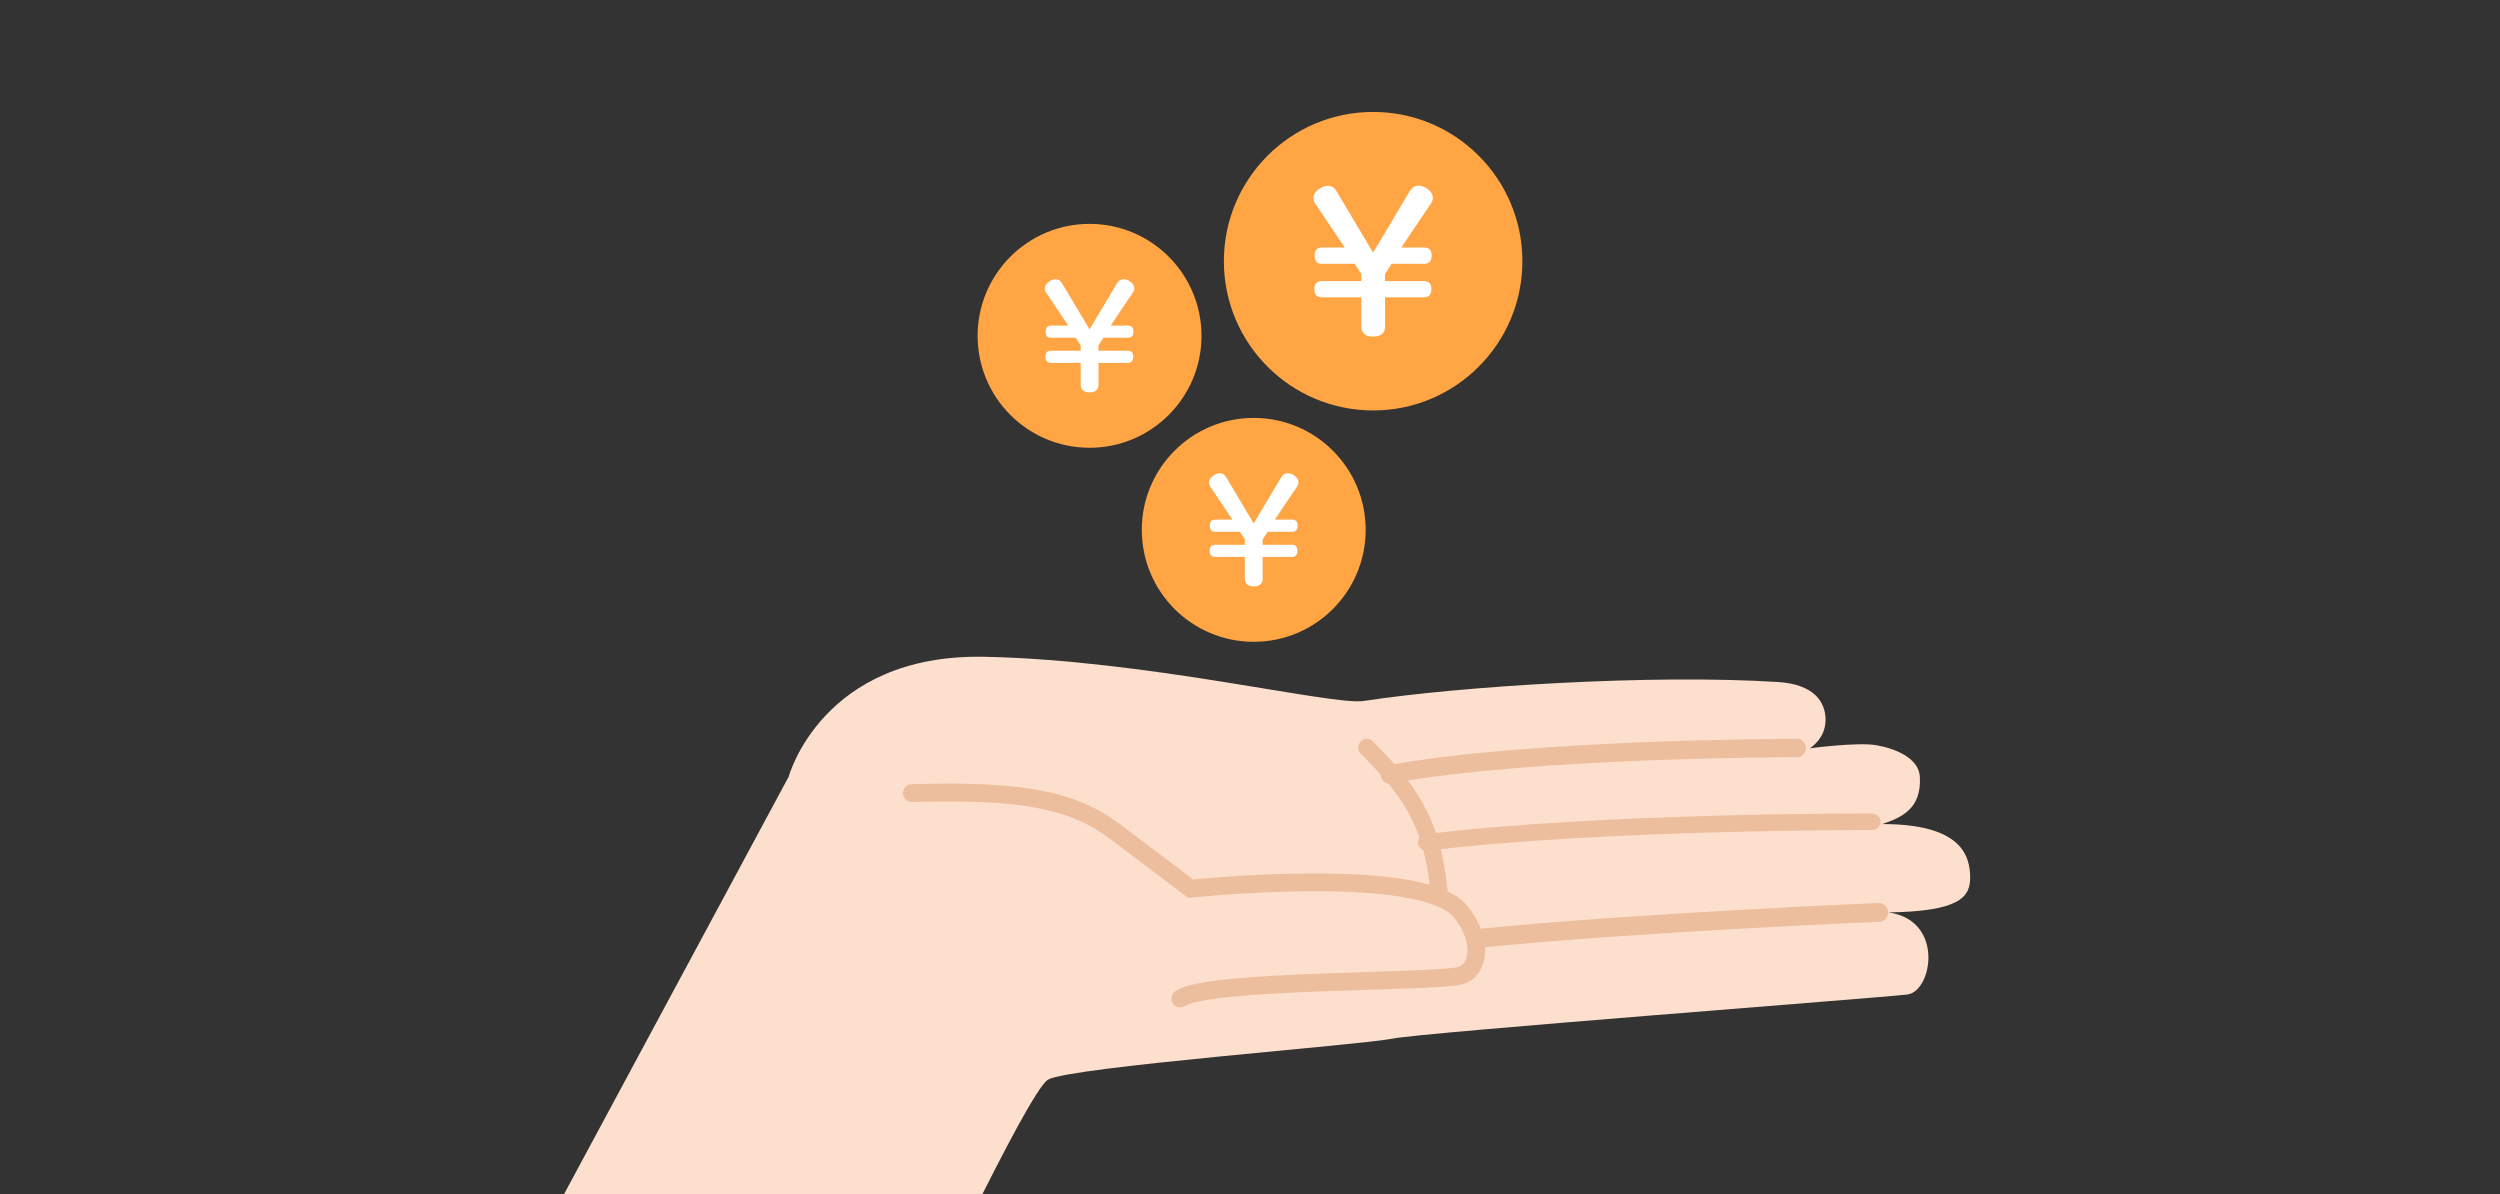 <svg width="335" height="160" viewBox="0 0 335 160" fill="none" xmlns="http://www.w3.org/2000/svg">
<rect x="0" y="0" width="335" height="160" fill="#333333" stroke="none"/>
<path d="M184 55C195.046 55 204 46.046 204 35C204 23.954 195.046 15 184 15C172.954 15 164 23.954 164 35C164 46.046 172.954 55 184 55Z" fill="#FFA543"/>
<path d="M188.893 25.627C189.213 25.107 189.627 24.88 190.08 24.88C190.4 24.88 190.72 24.973 191.067 25.173C191.64 25.493 192 25.987 192 26.507C192 26.747 191.933 26.973 191.773 27.227L187.773 33.173H190.88C191.467 33.173 191.84 33.493 191.84 34.24C191.84 35.027 191.467 35.347 190.88 35.347H186.48L185.587 36.733V37.667H190.84C191.453 37.667 191.8 37.987 191.8 38.76C191.8 39.52 191.4 39.84 190.84 39.84H185.6V43.747C185.6 44.613 185.053 45.107 184 45.107C182.96 45.107 182.413 44.613 182.413 43.747V39.84H177.107C176.493 39.84 176.12 39.52 176.12 38.76C176.12 38 176.467 37.667 177.107 37.667H182.413V36.707L181.52 35.347H177.12C176.507 35.347 176.16 35.027 176.16 34.253C176.16 33.493 176.507 33.173 177.12 33.173H180.2L176.2 27.227C176.08 27.013 176 26.76 176 26.547C176 26 176.4 25.507 176.96 25.187C177.307 24.987 177.627 24.893 177.947 24.893C178.387 24.893 178.813 25.12 179.107 25.64L184 33.853L188.893 25.627Z" fill="white"/>
<path d="M168 86C176.284 86 183 79.284 183 71C183 62.716 176.284 56 168 56C159.716 56 153 62.716 153 71C153 79.284 159.716 86 168 86Z" fill="#FFA543"/>
<path d="M171.67 63.97C171.91 63.58 172.22 63.41 172.56 63.41C172.8 63.41 173.04 63.48 173.3 63.63C173.73 63.87 174 64.24 174 64.63C174 64.81 173.95 64.98 173.83 65.17L170.83 69.63H173.16C173.6 69.63 173.88 69.87 173.88 70.43C173.88 71.02 173.6 71.26 173.16 71.26H169.86L169.19 72.3V73H173.13C173.59 73 173.85 73.24 173.85 73.82C173.85 74.39 173.55 74.63 173.13 74.63H169.2V77.56C169.2 78.21 168.79 78.58 168 78.58C167.22 78.58 166.81 78.21 166.81 77.56V74.63H162.83C162.37 74.63 162.09 74.39 162.09 73.82C162.09 73.25 162.35 73 162.83 73H166.81V72.28L166.14 71.26H162.84C162.38 71.26 162.12 71.02 162.12 70.44C162.12 69.87 162.38 69.63 162.84 69.63H165.15L162.15 65.17C162.06 65.01 162 64.82 162 64.66C162 64.25 162.3 63.88 162.72 63.64C162.98 63.49 163.22 63.42 163.46 63.42C163.79 63.42 164.11 63.59 164.33 63.98L168 70.14L171.67 63.97Z" fill="white"/>
<path d="M146 60C154.284 60 161 53.284 161 45C161 36.716 154.284 30 146 30C137.716 30 131 36.716 131 45C131 53.284 137.716 60 146 60Z" fill="#FFA543"/>
<path d="M149.67 37.97C149.91 37.58 150.22 37.41 150.56 37.41C150.8 37.41 151.04 37.48 151.3 37.63C151.73 37.87 152 38.24 152 38.63C152 38.81 151.95 38.98 151.83 39.17L148.83 43.63H151.16C151.6 43.63 151.88 43.87 151.88 44.43C151.88 45.02 151.6 45.26 151.16 45.26H147.86L147.19 46.3V47H151.13C151.59 47 151.85 47.24 151.85 47.82C151.85 48.39 151.55 48.63 151.13 48.63H147.2V51.56C147.2 52.21 146.79 52.58 146 52.58C145.22 52.58 144.81 52.21 144.81 51.56V48.63H140.83C140.37 48.63 140.09 48.39 140.09 47.82C140.09 47.25 140.35 47 140.83 47H144.81V46.28L144.14 45.26H140.84C140.38 45.26 140.12 45.02 140.12 44.44C140.12 43.87 140.38 43.63 140.84 43.63H143.15L140.15 39.17C140.06 39.01 140 38.82 140 38.66C140 38.25 140.3 37.88 140.72 37.64C140.98 37.49 141.22 37.42 141.46 37.42C141.79 37.42 142.11 37.59 142.33 37.98L146 44.14L149.67 37.97Z" fill="white"/>
<path d="M72 166.67L105.683 104.077C105.683 104.077 110.123 87.585 131.898 88.008C153.674 88.431 178.55 94.575 182.729 93.932C195.442 91.979 221.408 90.3 238.306 91.396C242.929 91.693 244.625 93.932 244.625 96.468C244.625 99.005 242.52 100.273 242.52 100.273C242.52 100.273 248.839 99.427 251.364 99.85C253.888 100.273 257.113 101.547 257.261 104.077C257.516 108.418 254.736 109.573 252.211 110.424C262.738 110.424 264 114.562 264 117.616C264 120.153 262.69 122.123 253.053 122.266C260.574 123.296 258.95 132.84 255.578 133.263C252.205 133.686 190.736 138.335 186.528 139.187C182.32 140.038 143.16 142.991 140.422 144.682C137.683 146.373 122.077 179.786 122.077 179.786C122.077 179.786 83.368 182.745 72 166.67Z" fill="#FCE0CD"/>
<path fill-rule="evenodd" clip-rule="evenodd" d="M148.811 112.459C143.774 108.67 137.811 107 122.212 107.471C121.562 107.49 121.02 106.971 121.001 106.31C120.981 105.65 121.492 105.099 122.142 105.079C137.868 104.605 144.512 106.249 150.212 110.535C152.897 112.555 155.408 114.454 157.248 115.847C158.168 116.544 158.921 117.115 159.443 117.511C159.619 117.645 159.769 117.759 159.891 117.851C160.116 117.829 160.419 117.8 160.792 117.766C161.658 117.687 162.899 117.582 164.403 117.476C167.411 117.264 171.48 117.047 175.717 117.033C179.945 117.018 184.381 117.204 188.105 117.808C189.967 118.11 191.688 118.523 193.132 119.086C194.558 119.641 195.823 120.385 196.652 121.419C198.36 123.548 199.101 125.791 198.989 127.712C198.877 129.628 197.873 131.331 196.069 131.865C195.511 132.031 194.54 132.135 193.406 132.219C192.224 132.306 190.728 132.378 189.03 132.443C187.392 132.507 185.503 132.567 183.509 132.63C181.444 132.696 179.267 132.765 177.139 132.846C172.885 133.006 168.645 133.217 165.243 133.548C163.54 133.714 162.072 133.908 160.927 134.135C159.721 134.375 159.062 134.619 158.82 134.789C158.285 135.164 157.551 135.027 157.183 134.482C156.814 133.938 156.948 133.193 157.484 132.818C158.174 132.335 159.286 132.023 160.476 131.787C161.728 131.538 163.283 131.335 165.018 131.166C168.493 130.828 172.792 130.615 177.052 130.454C179.258 130.371 181.408 130.303 183.442 130.239C185.4 130.177 187.251 130.118 188.94 130.052C190.632 129.987 192.095 129.916 193.235 129.832C194.423 129.745 195.135 129.65 195.41 129.568C196.007 129.391 196.568 128.772 196.639 127.57C196.709 126.374 196.249 124.702 194.827 122.931L194.826 122.93C194.371 122.362 193.543 121.809 192.289 121.32C191.052 120.838 189.505 120.459 187.734 120.171C184.192 119.596 179.902 119.411 175.725 119.425C171.557 119.44 167.542 119.653 164.567 119.863C163.08 119.968 161.855 120.072 161.002 120.15C160.576 120.188 160.243 120.221 160.017 120.243C159.904 120.254 159.818 120.263 159.761 120.269L159.696 120.276L159.676 120.278C159.676 120.278 159.676 120.278 159.572 119.28L159.676 120.278L159.217 120.327L158.847 120.046L159.553 119.088C158.847 120.046 158.847 120.046 158.847 120.046L158.847 120.045L158.636 119.886C158.498 119.781 158.295 119.626 158.034 119.428C157.512 119.032 156.761 118.462 155.841 117.766C154.003 116.373 151.494 114.477 148.811 112.459Z" fill="#EDBE9E"/>
<path fill-rule="evenodd" clip-rule="evenodd" d="M220.687 101.903C209.407 102.345 195.817 103.228 186.381 104.981C185.742 105.1 185.132 104.653 185.018 103.984C184.905 103.315 185.331 102.676 185.97 102.557C195.582 100.772 209.316 99.885 220.599 99.443C226.25 99.222 231.305 99.111 234.947 99.055C236.768 99.028 238.236 99.014 239.25 99.007C239.756 99.004 240.149 99.002 240.416 99.001C240.549 99 240.651 99 240.72 99L240.824 99C240.824 99 240.824 99 240.824 100.231C240.824 101.461 240.824 101.461 240.824 101.461L240.723 101.462C240.656 101.462 240.556 101.462 240.423 101.462C240.159 101.463 239.769 101.465 239.265 101.468C238.257 101.475 236.795 101.489 234.981 101.517C231.352 101.572 226.316 101.682 220.687 101.903ZM242 100.231C242 100.91 241.473 101.461 240.824 101.461L240.824 100.231L240.824 99C241.473 99 242 99.551 242 100.231Z" fill="#EDBE9E"/>
<path fill-rule="evenodd" clip-rule="evenodd" d="M229.843 111.536C217.88 111.869 203.021 112.56 191.337 113.991C190.689 114.07 190.094 113.639 190.01 113.029C189.926 112.418 190.383 111.859 191.032 111.78C202.837 110.334 217.794 109.641 229.773 109.308C235.769 109.141 241.029 109.064 244.79 109.029C246.671 109.011 248.177 109.004 249.214 109.002C249.732 109 250.133 109 250.404 109C250.54 109 250.644 109 250.713 109L250.819 109.001C250.819 109.001 250.819 109.001 250.816 110.115C250.812 111.23 250.812 111.23 250.812 111.23L250.709 111.23C250.641 111.23 250.538 111.229 250.404 111.229C250.135 111.229 249.736 111.23 249.22 111.231C248.189 111.234 246.688 111.241 244.813 111.258C241.064 111.293 235.82 111.37 229.843 111.536ZM252 110.119C251.998 110.734 251.466 111.232 250.812 111.23L250.816 110.115L250.819 109.001C251.473 109.002 252.002 109.503 252 110.119Z" fill="#EDBE9E"/>
<path fill-rule="evenodd" clip-rule="evenodd" d="M251.779 121.001C252.428 120.974 252.974 121.517 252.999 122.213C253.024 122.91 252.518 123.496 251.869 123.523L251.824 122.262L251.779 121.001ZM233.056 124.456C222.313 125.056 208.921 125.924 198.286 126.994C197.639 127.059 197.066 126.55 197.005 125.856C196.945 125.162 197.42 124.547 198.066 124.482C208.752 123.407 222.184 122.537 232.934 121.935C238.311 121.635 243.022 121.401 246.388 121.243C248.071 121.164 249.419 121.103 250.345 121.062C250.809 121.042 251.167 121.027 251.409 121.016L251.779 121.001C251.779 121.001 251.779 121.001 251.824 122.262C251.869 123.523 251.869 123.523 251.869 123.523L251.502 123.538C251.261 123.548 250.904 123.564 250.441 123.584C249.517 123.625 248.172 123.685 246.491 123.764C243.13 123.922 238.426 124.155 233.056 124.456Z" fill="#EDBE9E"/>
<path fill-rule="evenodd" clip-rule="evenodd" d="M182.328 99.353C182.771 98.889 183.498 98.881 183.951 99.336C186.591 101.984 188.914 104.492 190.666 107.647C192.428 110.822 193.577 114.585 193.996 119.727C194.049 120.374 193.579 120.942 192.948 120.996C192.316 121.05 191.761 120.569 191.708 119.922C191.312 115.06 190.241 111.638 188.67 108.809C187.088 105.96 184.967 103.645 182.345 101.015C181.892 100.561 181.884 99.817 182.328 99.353Z" fill="#EDBE9E"/>
</svg>
